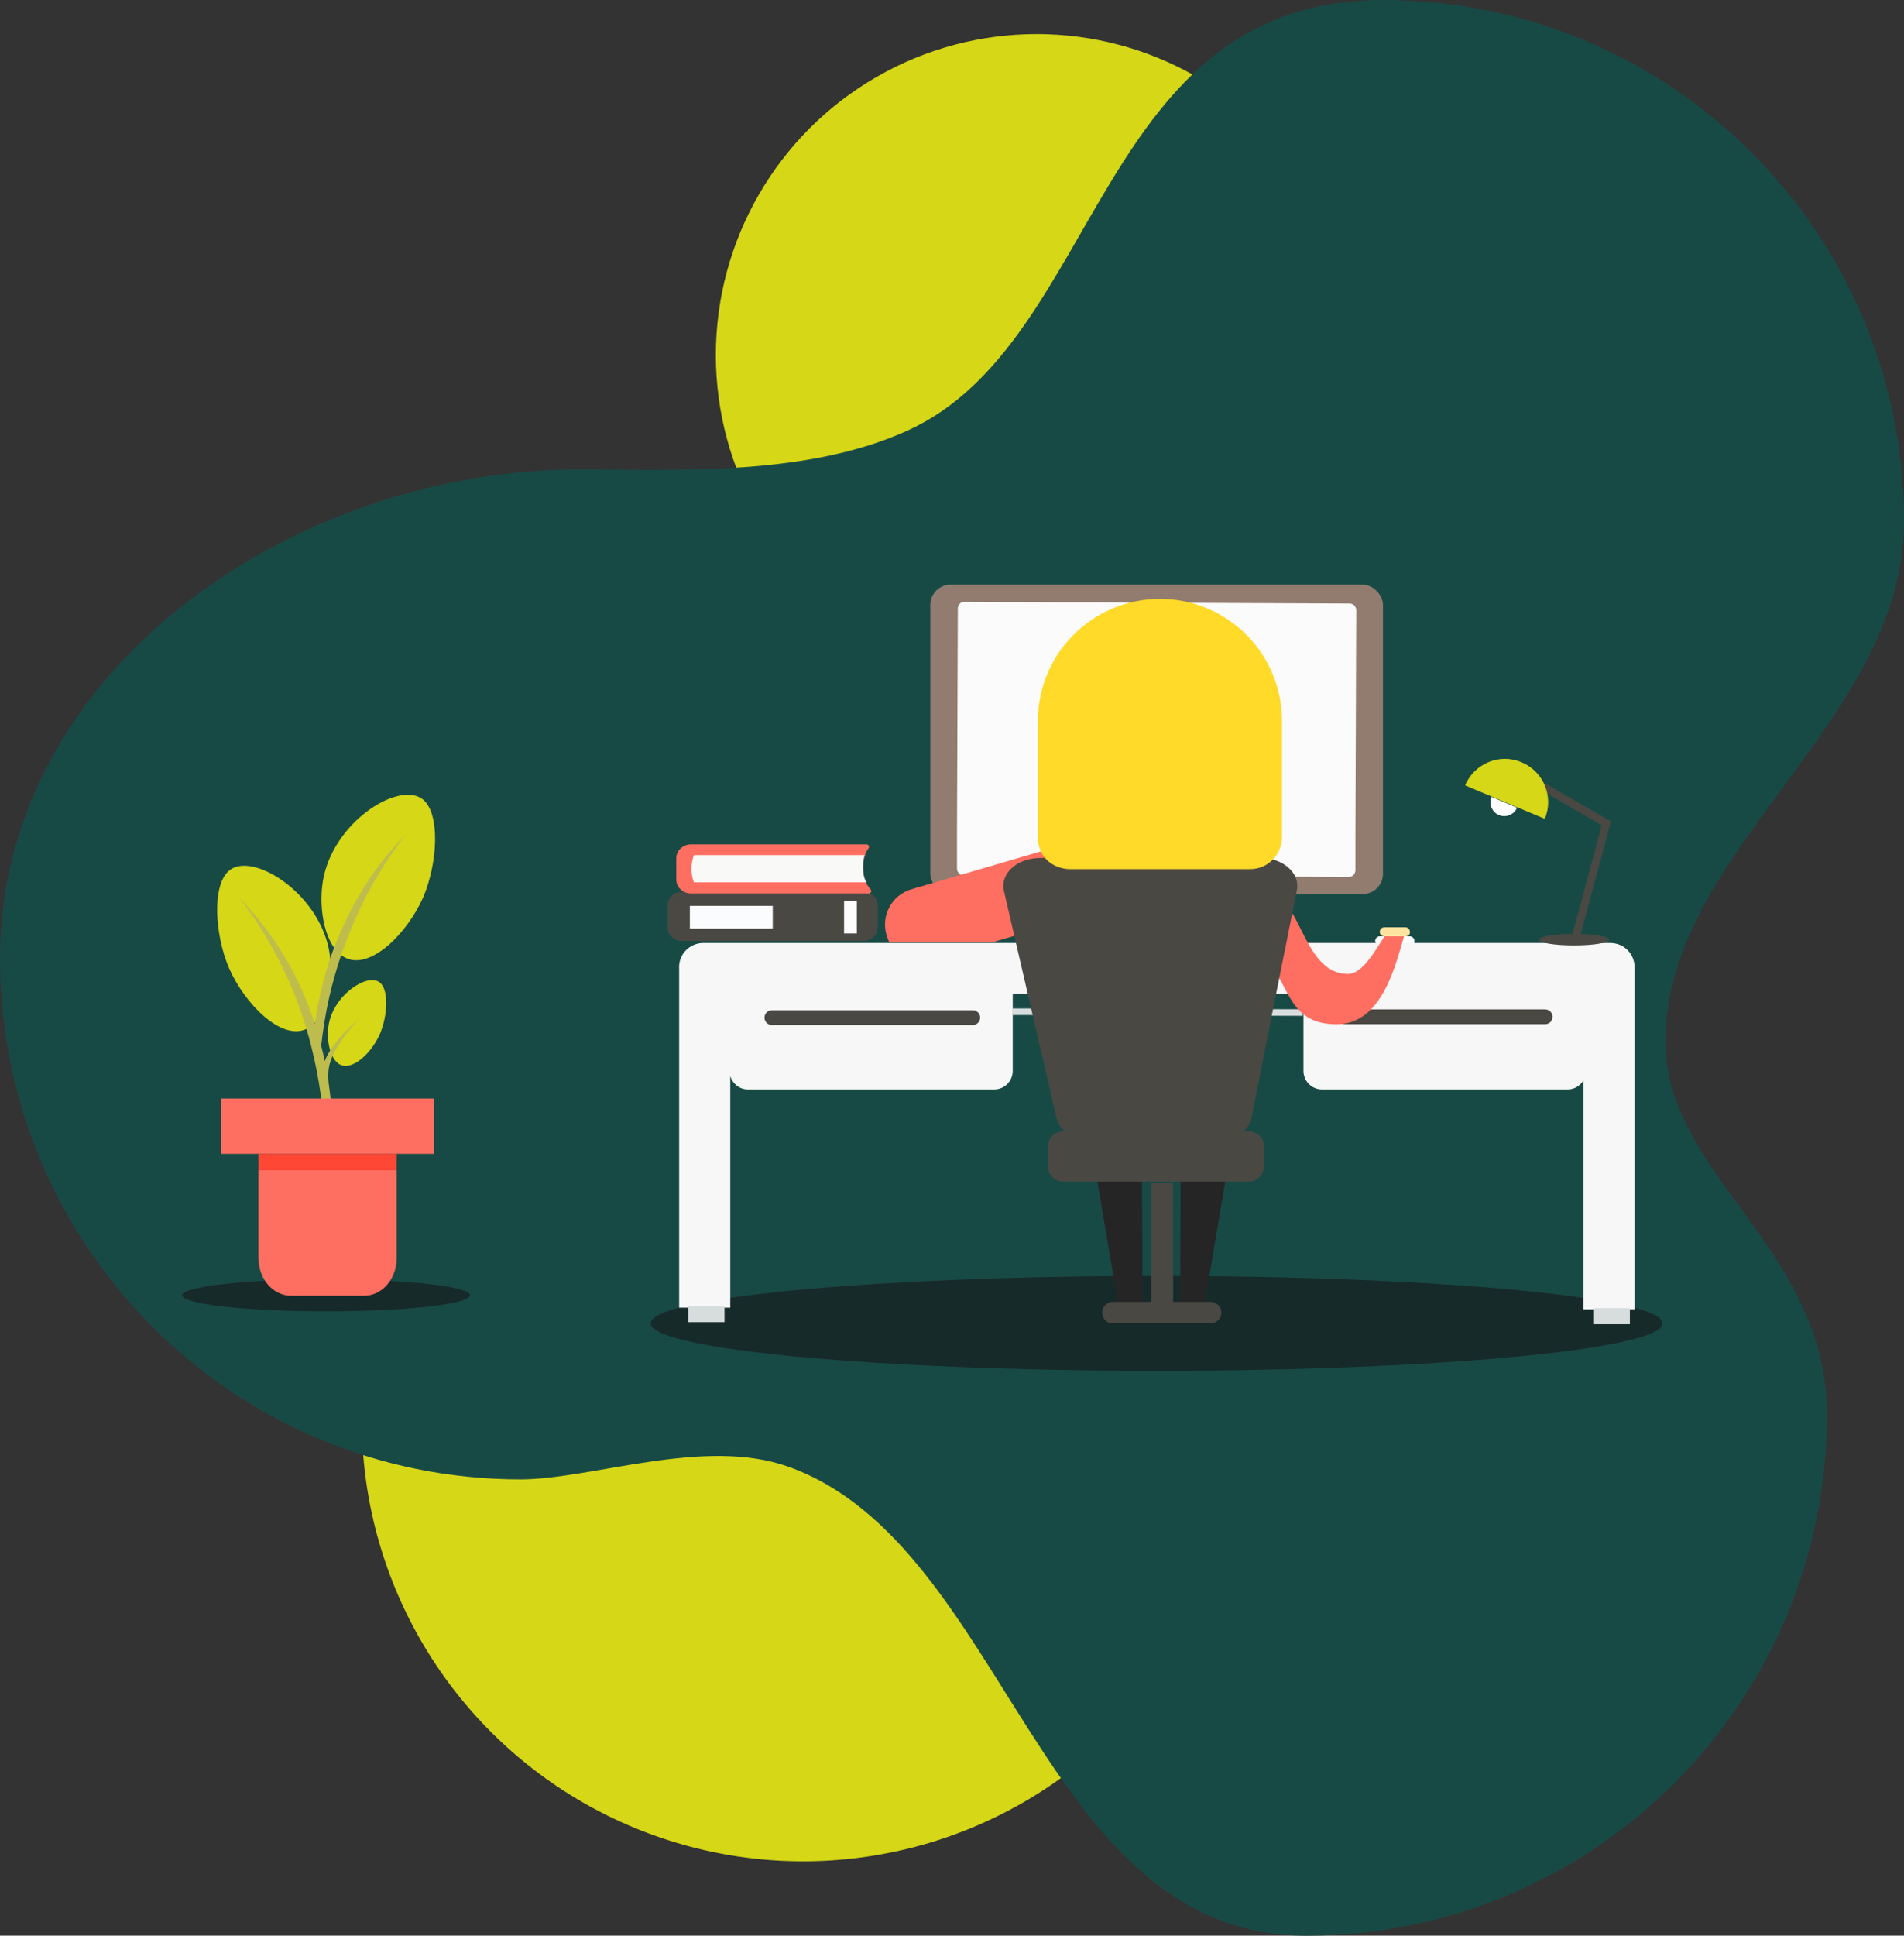 

<svg
   xmlns:dc="http://purl.org/dc/elements/1.1/"
   xmlns:cc="http://creativecommons.org/ns#"
   xmlns:rdf="http://www.w3.org/1999/02/22-rdf-syntax-ns#"
   xmlns:svg="http://www.w3.org/2000/svg"
   xmlns="http://www.w3.org/2000/svg"
   xmlns:sodipodi="http://sodipodi.sourceforge.net/DTD/sodipodi-0.dtd"
   xmlns:inkscape="http://www.inkscape.org/namespaces/inkscape"
   width="76.235mm"
   height="77.472mm"
   viewBox="0 0 76.235 77.472"
   version="1.1"
   id="svg1002"
   inkscape:version="0.92.4 (5da689c313, 2019-01-14)"
   sodipodi:docname="bg2v.svg">
  <rect x="0" y="0" width="76.235" height="77.472" fill="#333333" stroke="none"/>
  <defs
     id="defs996" />
  <sodipodi:namedview
     id="base"
     pagecolor="#ffffff"
     bordercolor="#666666"
     borderopacity="1.0"
     inkscape:pageopacity="0.0"
     inkscape:pageshadow="2"
     inkscape:zoom="0.49497475"
     inkscape:cx="401.6008"
     inkscape:cy="309.7254"
     inkscape:document-units="mm"
     inkscape:current-layer="layer1"
     showgrid="false"
     inkscape:window-width="1366"
     inkscape:window-height="705"
     inkscape:window-x="-8"
     inkscape:window-y="-8"
     inkscape:window-maximized="1" />
  <g
     inkscape:label="Layer 1"
     inkscape:groupmode="layer"
     id="layer1"
     transform="translate(59.284,-104.806)">
    <circle
       r="12.847"
       cy="119.018"
       cx="-17.775"
       id="circle1753"
       style="opacity:1;fill:#d5d717;fill-opacity:1;stroke:none;stroke-width:0.949;stroke-linecap:round;stroke-linejoin:round;stroke-miterlimit:4;stroke-dasharray:none;stroke-dashoffset:0;stroke-opacity:1;paint-order:stroke fill markers" />
    <circle
       style="opacity:1;fill:#d5d717;fill-opacity:1;stroke:none;stroke-width:1.305;stroke-linecap:round;stroke-linejoin:round;stroke-miterlimit:4;stroke-dasharray:none;stroke-dashoffset:0;stroke-opacity:1;paint-order:stroke fill markers"
       id="path915"
       cx="-27.13"
       cy="161.635"
       r="17.667" />
    <path
       style="opacity:1;fill:#184a45;fill-opacity:1;stroke:none;stroke-width:0.722;stroke-linecap:round;stroke-linejoin:round;stroke-miterlimit:4;stroke-dasharray:none;stroke-dashoffset:0;stroke-opacity:1;paint-order:stroke fill markers"
       d="m -3.897,104.806 c -11.514,2e-5 -11.249,13.685 -19.04,17.229 -4.013,1.825 -9.093,1.567 -13.132,1.56 -11.514,1e-5 -23.214,8.06 -23.214,19.574 10e-6,11.514 9.334,20.848 20.848,20.848 2.88,-0.01 7.358,-1.713 10.728,-0.504 8.771,3.147 10.023,18.755 20.722,18.766 11.514,-1e-5 20.848,-9.334 20.848,-20.848 -0.007,-6.748 -6.536,-9.592 -6.465,-15.052 0.1,-7.606 9.545,-12.697 9.553,-20.724 -1.8e-5,-11.514 -9.334,-20.848 -20.848,-20.848 z"
       id="path932"
       inkscape:connector-curvature="0"
       sodipodi:nodetypes="cacccaccacc" />
    <rect
       style="opacity:1;fill:#917c6f;fill-opacity:1;stroke:none;stroke-width:1.341;stroke-linecap:round;stroke-linejoin:round;stroke-miterlimit:4;stroke-dasharray:none;stroke-dashoffset:0;stroke-opacity:1;paint-order:stroke fill markers"
       id="rect1751"
       width="18.124"
       height="12.379"
       x="-22.035"
       y="128.208"
       ry="0.805" />
    <path
       class="st1"
       d="m -2.834,142.646 h -1.205 c -0.099,0 -0.182,-0.083 -0.182,-0.182 v 0 c 0,-0.099 0.083,-0.182 0.182,-0.182 h 1.205 c 0.099,0 0.182,0.083 0.182,0.182 v 0 c 0.017,0.099 -0.066,0.182 -0.182,0.182 z"
       id="path12"
       style="fill:#ffffff;stroke:none;stroke-width:0.165;stroke-opacity:1"
       inkscape:connector-curvature="0" />
    <ellipse
       class="st2"
       cx="-12.972"
       cy="157.771"
       rx="20.26"
       ry="1.899"
       id="ellipse14"
       style="fill:#172a2a;fill-opacity:1;stroke:none;stroke-width:0.165;stroke-opacity:1" />
    <path
       class="st3"
       d="M 5.191,142.547 H -31.118 c -0.561,0 -1.007,0.462 -0.974,1.024 v 13.573 h 2.047 v -9.263 c 0.099,0.297 0.363,0.528 0.71,0.528 h 9.857 c 0.413,0 0.743,-0.33 0.743,-0.743 v -3.071 H 3.16 v 0 h -10.254 v 3.071 c 0,0.413 0.33,0.743 0.743,0.743 h 9.841 c 0.264,0 0.495,-0.149 0.627,-0.363 v 9.164 h 2.047 v -13.688 c 0,-0.545 -0.429,-0.974 -0.974,-0.974 z"
       id="path16"
       style="fill:#f7f7f7;stroke:none;stroke-width:0.165;stroke-opacity:1"
       inkscape:connector-curvature="0" />
    <path
       class="st4"
       d="m -28.377,145.238 h 8.041 c 0.165,0 0.297,0.132 0.297,0.297 v 0 c 0,0.165 -0.132,0.297 -0.297,0.297 h -8.041 c -0.165,0 -0.297,-0.132 -0.297,-0.297 v 0 c 0,-0.165 0.132,-0.297 0.297,-0.297 z"
       id="path18"
       style="fill:#4a4843;fill-opacity:1;stroke:none;stroke-width:0.165;stroke-opacity:1"
       inkscape:connector-curvature="0" />
    <polygon
       class="st4"
       points="271.9,330.4 201.4,330.2 201.4,328.6 271.9,328.8 "
       id="polygon20"
       style="fill:#d7dcdd;stroke:none;stroke-opacity:1"
       transform="matrix(0.165,0,0,0.165,-51.989,90.948)" />
    <path
       class="st4"
       d="m -5.459,145.205 h 8.041 c 0.165,0 0.297,0.132 0.297,0.297 v 0 c 0,0.165 -0.132,0.297 -0.297,0.297 h -8.041 c -0.165,0 -0.297,-0.132 -0.297,-0.297 v 0 c 0,-0.165 0.132,-0.297 0.297,-0.297 z"
       id="path22"
       style="fill:#4a4843;fill-opacity:1;stroke:none;stroke-width:0.165;stroke-opacity:1"
       inkscape:connector-curvature="0" />
    <polygon
       class="st5"
       points="128,385.4 120.4,385.4 "
       id="polygon24"
       style="fill:none;stroke:none"
       transform="matrix(0.165,0,0,0.165,-51.989,90.948)" />
    <path
       style="opacity:0.97;fill:#ffffff;stroke:none;stroke-width:0.168"
       d="m -20.669,128.892 c -0.148,0 -0.264,0.119 -0.264,0.273 l -0.033,9 v 1.398 c 0,0.153 0.115,0.273 0.264,0.273 l 15.424,0.068 c 0.148,0 0.264,-0.12 0.264,-0.273 v -1.465 l 0.033,-8.931 c 0,-0.153 -0.115,-0.273 -0.264,-0.273 z"
       id="path28"
       inkscape:connector-curvature="0" />
    <polygon
       class="st4"
       points="131.6,404.7 131.6,400.8 122.8,400.8 122.8,404.7 "
       id="polygon32"
       style="fill:#d7dcdd;stroke:none;stroke-opacity:1"
       transform="matrix(0.165,0,0,0.165,-51.989,90.948)" />
    <polygon
       class="st4"
       points="351.3,405.2 351.3,401.3 342.4,401.3 342.4,405.2 "
       id="polygon34"
       style="fill:#d7dcdd;stroke:none;stroke-opacity:1"
       transform="matrix(0.165,0,0,0.165,-51.989,90.948)" />
    <path
       style="fill:#4a4843;fill-opacity:1;stroke:none;stroke-width:0.165;stroke-opacity:1"
       d="m 1.525,135.551 -0.157,0.272 3.481,2.01 -1.22,4.551 0.303,0.081 1.265,-4.724 0.03,-0.052 z"
       id="rect38"
       inkscape:connector-curvature="0" />
    <path
       class="st1"
       d="m 1.459,137.131 c -0.116,0.281 -0.446,0.413 -0.726,0.297 -0.281,-0.116 -0.413,-0.446 -0.297,-0.727"
       id="path40"
       style="fill:#ffffff;stroke:none;stroke-width:0.165;stroke-opacity:1"
       inkscape:connector-curvature="0" />
    <path
       class="st7"
       d="m -0.621,136.24 c 0.363,-0.875 1.387,-1.304 2.262,-0.925 0.875,0.363 1.304,1.387 0.925,2.262"
       id="path42"
       style="fill:#d5d717;fill-opacity:1;stroke:none;stroke-width:0.165;stroke-opacity:1"
       inkscape:connector-curvature="0" />
    <ellipse
       class="st6"
       cx="3.738"
       cy="142.415"
       rx="1.403"
       ry="0.231"
       id="ellipse46"
       style="fill:#4a4843;fill-opacity:1;stroke:none;stroke-width:0.165;stroke-opacity:1" />
    <path
       class="st8"
       d="m -24.695,142.464 h -7.298 c -0.314,0 -0.561,-0.248 -0.561,-0.561 v -0.842 c 0,-0.314 0.248,-0.561 0.561,-0.561 h 7.298 c 0.314,0 0.561,0.248 0.561,0.561 v 0.842 c 0,0.314 -0.264,0.561 -0.561,0.561 z"
       id="path48"
       style="opacity:1;fill:#4a4843;fill-opacity:1;stroke:none;stroke-width:0.165;stroke-opacity:1"
       inkscape:connector-curvature="0" />
    <rect
       x="-31.663"
       y="141.061"
       class="st9"
       width="3.319"
       height="0.908"
       id="rect50"
       style="fill:#fbfcfd;stroke:none;stroke-width:0.165;stroke-opacity:1" />
    <rect
       x="-25.488"
       y="140.863"
       class="st10"
       width="0.512"
       height="1.304"
       id="rect52"
       style="fill:#fdfdfd;stroke:none;stroke-width:0.165;stroke-opacity:1" />
    <path
       class="st12"
       d="m -24.728,139.542 c 0,-0.297 0.066,-0.578 0.215,-0.776 0.05,-0.066 0.017,-0.165 -0.083,-0.165 h -7.017 c -0.33,0 -0.594,0.248 -0.594,0.561 v 0.842 c 0,0.314 0.264,0.561 0.594,0.561 h 7.117 c 0.083,0 0.132,-0.099 0.066,-0.165 -0.198,-0.215 -0.297,-0.528 -0.297,-0.859 z"
       id="path56"
       style="fill:#ff6f61;fill-opacity:1;stroke:none;stroke-width:0.165;stroke-opacity:1"
       inkscape:connector-curvature="0" />
    <path
       class="st13"
       d="m -24.728,139.542 c 0,-0.182 0,-0.347 0.066,-0.512 -2.295,0 -4.541,0 -6.836,0 -0.05,0.132 -0.099,0.33 -0.099,0.561 0,0.231 0.05,0.413 0.099,0.528 h 6.902 c -0.099,-0.165 -0.132,-0.363 -0.132,-0.578 z"
       id="path58"
       style="fill:#f9faf8;stroke:none;stroke-width:0.165;stroke-opacity:1"
       inkscape:connector-curvature="0" />
    <ellipse
       class="st2"
       cx="-46.226"
       cy="156.648"
       rx="5.763"
       ry="0.644"
       id="ellipse61"
       style="fill:#172a2a;fill-opacity:1;stroke:none;stroke-width:0.165;stroke-opacity:1" />
    <path
       class="st7"
       d="m -46.127,145.833 c -0.099,0.578 0.05,1.37 0.462,1.585 0.528,0.248 1.288,-0.512 1.602,-1.255 0.297,-0.71 0.363,-1.767 -0.033,-2.047 -0.495,-0.363 -1.833,0.512 -2.031,1.717 z"
       id="path63"
       style="fill:#d5d717;fill-opacity:1;stroke:none;stroke-width:0.165;stroke-opacity:1"
       inkscape:connector-curvature="0" />
    <path
       class="st7"
       d="m -46.094,142.927 c 0.182,1.106 -0.083,2.658 -0.908,3.055 -1.007,0.495 -2.477,-0.991 -3.104,-2.411 -0.594,-1.37 -0.71,-3.434 0.05,-3.963 0.974,-0.677 3.583,0.991 3.963,3.319 z"
       id="path65"
       style="fill:#d5d717;fill-opacity:1;stroke:none;stroke-width:0.165;stroke-opacity:1"
       inkscape:connector-curvature="0" />
    <path
       class="st7"
       d="m -46.358,140.087 c -0.182,1.106 0.083,2.658 0.908,3.055 1.007,0.495 2.477,-0.991 3.104,-2.411 0.594,-1.37 0.71,-3.434 -0.05,-3.963 -0.991,-0.677 -3.583,0.974 -3.963,3.319 z"
       id="path67"
       style="fill:#d5d717;fill-opacity:1;stroke:none;stroke-width:0.165;stroke-opacity:1"
       inkscape:connector-curvature="0" />
    <path
       style="fill:#bfbc4e;fill-opacity:1;stroke:none;stroke-width:0.103;stroke-miterlimit:4;stroke-dasharray:none;stroke-opacity:1"
       d="m -43.04,138.204 c -0.677,0.693 -1.717,1.899 -2.526,3.715 -0.682,1.49 -0.975,2.859 -1.11,3.866 -0.143,-0.438 -0.314,-0.892 -0.524,-1.356 -0.809,-1.816 -1.849,-3.022 -2.526,-3.715 0.693,0.875 1.602,2.246 2.328,4.128 0.611,1.618 0.875,3.088 1.007,4.161 l 0.347,-0.182 c -0.02,-0.203 -0.048,-0.435 -0.084,-0.681 -0.027,-0.344 -0.04,-0.723 0.233,-1.217 0.314,-0.578 0.66,-0.991 0.957,-1.304 -0.314,0.248 -0.71,0.627 -1.09,1.172 -0.075,0.113 -0.169,0.274 -0.253,0.482 -0.041,-0.196 -0.088,-0.4 -0.142,-0.61 0.12,-1.132 0.397,-2.655 1.056,-4.331 0.727,-1.882 1.651,-3.253 2.328,-4.128 z"
       id="path71"
       inkscape:connector-curvature="0" />
    <path
       class="st15"
       d="M -44.988,146.51"
       id="path75"
       inkscape:connector-curvature="0"
       style="fill:#82c178;stroke:none;stroke-width:0.165" />
    <path
       class="st15"
       d="M -43.667,150.175"
       id="path77"
       inkscape:connector-curvature="0"
       style="fill:#82c178;stroke:none;stroke-width:0.165" />
    <path
       class="st15"
       d="M -45.731,148.953"
       id="path81"
       inkscape:connector-curvature="0"
       style="fill:#82c178;stroke:none;stroke-width:0.165" />
    <rect
       x="-50.437"
       y="148.772"
       class="st16"
       width="8.536"
       height="2.213"
       id="rect83"
       style="fill:#ff6f61;fill-opacity:1;stroke:none;stroke-width:0.165;stroke-opacity:1" />
    <rect
       style="fill:#ff4736;fill-opacity:1;stroke:none;stroke-width:0.165;stroke-opacity:1"
       id="rect85"
       height="0.66"
       width="5.531"
       class="st17"
       y="150.984"
       x="-48.934" />
    <line
       style="fill:#ff6600;stroke:none;stroke-width:0.165"
       id="line87"
       y2="151.645"
       x2="-47.085"
       y1="151.645"
       x1="-43.403"
       class="st5" />
    <path
       inkscape:connector-curvature="0"
       style="fill:#ff6f61;fill-opacity:1;stroke:none;stroke-width:0.165;stroke-opacity:1"
       id="path89"
       d="m -48.934,151.645 v 3.517 c 0,0.826 0.578,1.503 1.304,1.503 h 2.923 c 0.727,0 1.304,-0.677 1.304,-1.503 v -3.517"
       class="st16" />
    <line
       style="fill:#ff6600;stroke:none;stroke-width:0.165"
       id="line91"
       y2="151.645"
       x2="-48.934"
       y1="151.645"
       x1="-47.085"
       class="st5" />
    <g
       id="g99"
       style="fill:#afc6e9;fill-opacity:1;stroke:none"
       transform="matrix(0.165,0,0,0.165,-51.989,90.948)">
      <path
         style="fill:#252525;fill-opacity:1;stroke:none"
         inkscape:connector-curvature="0"
         id="path95"
         d="m 233,389.4 -0.1,-25.3 c 0,0 -7.6,0 -11.9,0 1.6,9.3 3.1,18.6 4.7,27.9 0,0 0,0 0,0 0.5,2.8 0.9,5.4 1.4,8.2 1.9,0 5.9,0 5.9,0 v -10.8 c 0,0 0,0 0,0 z"
         class="st8" />
      <path
         style="fill:#252525;fill-opacity:1;stroke:none"
         inkscape:connector-curvature="0"
         id="path97"
         d="m 254.2,364.1 c -4.3,0 -11.9,0 -11.9,0 l -0.1,25.1 c 0,0 0,0 0,0 V 400 c 0,0 3.9,0 5.9,0 0.5,-2.7 0.9,-5.3 1.4,-8 0,0 0,0 0,0 1.6,-9.3 3.1,-18.6 4.7,-27.9 z"
         class="st8" />
    </g>
    <path
       style="fill:#ff6f61;fill-opacity:1;stroke:none;stroke-width:0.165;stroke-opacity:1"
       inkscape:connector-curvature="0"
       id="path101"
       d="m -14.029,139.36 v 0 c -0.231,-0.776 -1.04,-1.222 -1.833,-0.991 l -6.935,2.031 c -0.776,0.231 -1.222,1.04 -0.991,1.833 v 0 c 0.033,0.099 0.066,0.198 0.116,0.297 h 4.095 l 4.524,-1.337 c 0.809,-0.248 1.255,-1.057 1.024,-1.833 z"
       class="st12" />
    <path
       style="fill:#ff6f61;fill-opacity:1;stroke:none;stroke-width:0.165;stroke-opacity:1"
       inkscape:connector-curvature="0"
       id="path103"
       d="m -3.725,142.118 c -0.38,0.479 -0.925,1.668 -1.585,1.668 -1.717,0 -1.866,-2.79 -2.989,-3.22 l -0.165,2.79 c 0.842,0.991 0.826,2.46 2.724,2.444 1.816,-0.017 2.345,-2.427 2.691,-3.583 0.033,-0.132 0.05,-0.132 0,-0.132 z"
       class="st12" />
    <g
       id="Warstwa_6"
       style="opacity:1;fill:#4a4843;fill-opacity:1;stroke:none;stroke-opacity:1"
       transform="matrix(0.165,0,0,0.165,-51.989,90.948)">
      <path
         style="fill:#4a4843;fill-opacity:1;stroke:none;stroke-opacity:1"
         inkscape:connector-curvature="0"
         id="path105"
         d="M 250.7,360.9 H 221 c -4.3,0 -8,-2.4 -8.8,-5.6 -4.3,-18.4 -8.5,-36.8 -12.8,-55.2 -1,-4.2 3.2,-8 8.8,-8 h 53.5 c 5.5,0 9.6,3.7 8.8,7.8 -3.7,18.4 -7.4,36.8 -11,55.2 -0.6,3.3 -4.4,5.8 -8.8,5.8 z"
         class="st18" />
      <path
         style="fill:#4a4843;fill-opacity:1;stroke:none;stroke-opacity:1"
         inkscape:connector-curvature="0"
         id="path107"
         d="m 258.8,370.6 h -45 c -2,0 -3.7,-1.6 -3.7,-3.7 v -4.8 c 0,-2 1.6,-3.7 3.7,-3.7 h 45 c 2,0 3.7,1.6 3.7,3.7 v 4.8 c 0,2 -1.7,3.7 -3.7,3.7 z"
         class="st18" />
    </g>
    <path
       style="fill:#ffda29;fill-opacity:1;stroke:none;stroke-width:0.165;stroke-opacity:1"
       inkscape:connector-curvature="0"
       id="path110"
       d="m -9.224,139.591 c -2.08,0 -4.144,0 -6.208,0 -0.347,0 -0.693,0 -1.04,0 -0.083,0 -0.528,-0.017 -0.892,-0.363 -0.231,-0.231 -0.363,-0.545 -0.363,-0.892 v -4.673 c 0,-2.708 2.196,-4.887 4.887,-4.887 v 0 c 2.708,0 4.887,2.196 4.887,4.887 v 4.673 c -0.017,0.693 -0.578,1.255 -1.271,1.255 z"
       class="st19" />
    <rect
       style="opacity:1;fill:#4a4843;fill-opacity:1;stroke:none;stroke-width:0.165;stroke-opacity:1"
       id="rect112"
       height="4.788"
       width="0.875"
       class="st18"
       y="152.14"
       x="-13.187" />
    <path
       style="opacity:1;fill:#4a4843;fill-opacity:1;stroke:none;stroke-width:0.165;stroke-opacity:1"
       inkscape:connector-curvature="0"
       id="path114"
       d="m -15.151,157.341 v 0 c 0,-0.248 0.198,-0.429 0.429,-0.429 h 3.913 c 0.231,0 0.429,0.198 0.429,0.429 v 0 c 0,0.248 -0.198,0.429 -0.429,0.429 h -3.913 c -0.231,0.017 -0.429,-0.182 -0.429,-0.429 z"
       class="st18" />
    <path
       style="fill:#ffe49f;stroke:none;stroke-width:0.165;stroke-opacity:1"
       inkscape:connector-curvature="0"
       id="path116"
       d="m -3.015,142.283 h -0.842 c -0.099,0 -0.182,-0.083 -0.182,-0.182 v 0 c 0,-0.099 0.083,-0.182 0.182,-0.182 h 0.842 c 0.099,0 0.182,0.083 0.182,0.182 v 0 c 0.017,0.099 -0.066,0.182 -0.182,0.182 z"
       class="st20" />
  </g>
</svg>

